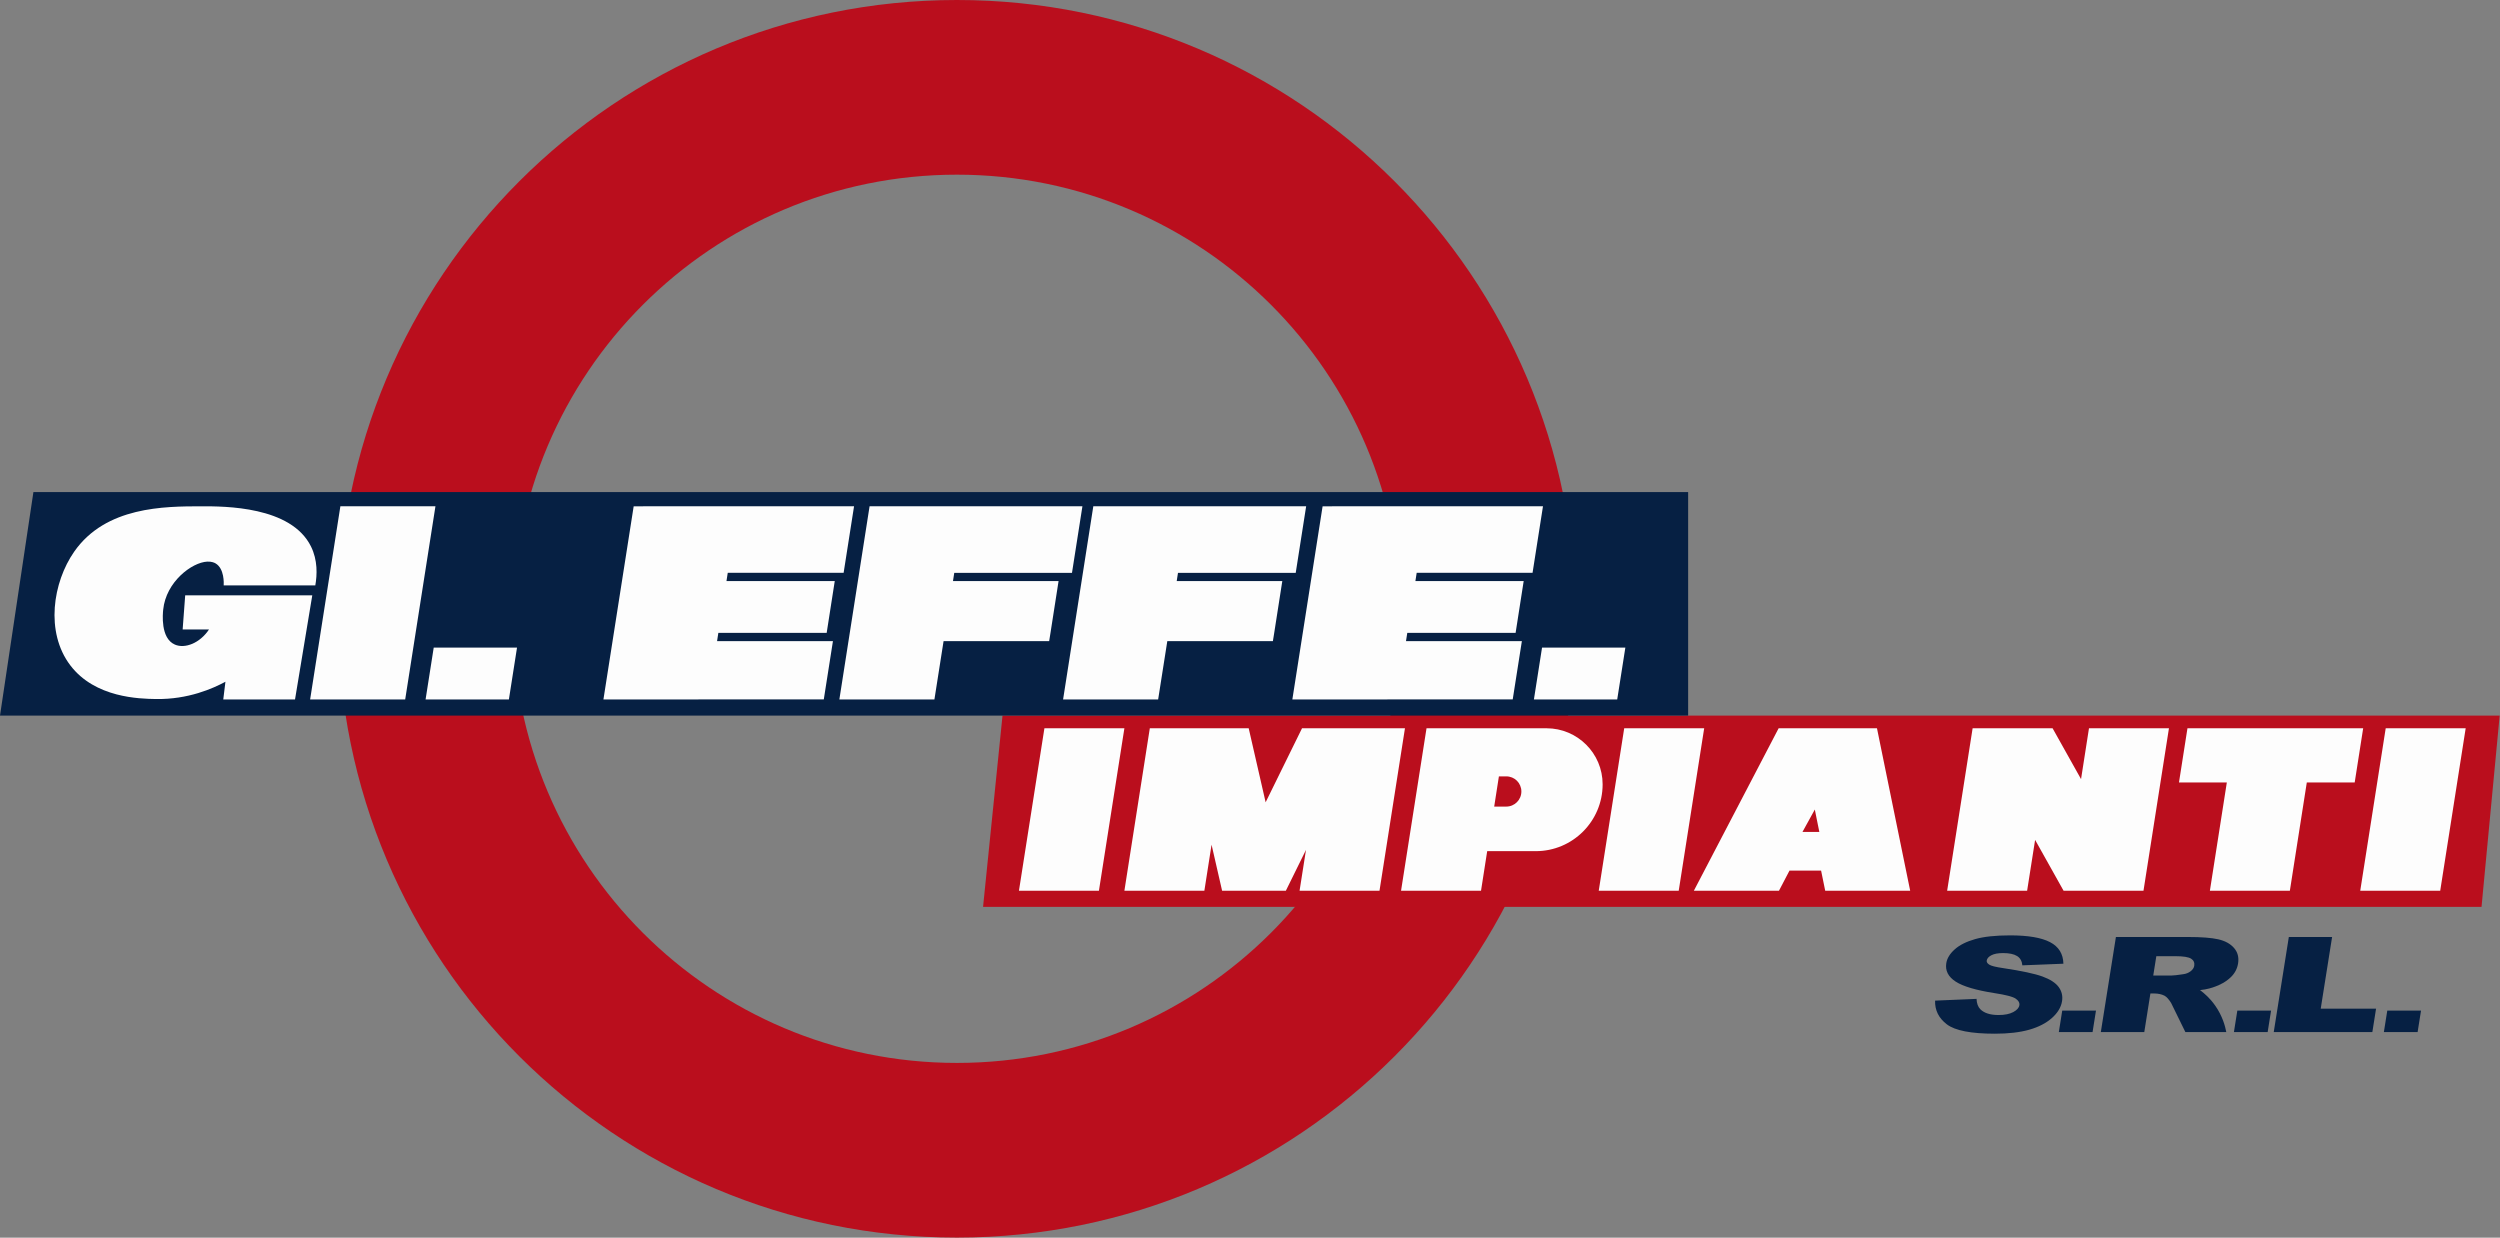 <?xml version="1.0" encoding="UTF-8" standalone="no"?><!DOCTYPE svg PUBLIC "-//W3C//DTD SVG 1.1//EN" "http://www.w3.org/Graphics/SVG/1.1/DTD/svg11.dtd"><svg width="100%" height="100%" viewBox="0 0 2127 1053" version="1.1" xmlns="http://www.w3.org/2000/svg" xmlns:xlink="http://www.w3.org/1999/xlink" xml:space="preserve" xmlns:serif="http://www.serif.com/" style="fill-rule:evenodd;clip-rule:evenodd;stroke-linejoin:round;stroke-miterlimit:2;"><rect x="0" y="0" width="2127" height="1053" fill="#808080" stroke="none"/><path d="M814.142,904.333c-208.687,0 -377.862,-169.175 -377.862,-377.862c-0,-208.688 169.175,-377.863 377.862,-377.863c208.688,0 377.863,169.175 377.863,377.863c-0,208.687 -169.175,377.862 -377.863,377.862m0,-904.333c-290.762,0 -526.47,235.708 -526.47,526.471c-0,290.762 235.708,526.471 526.47,526.471c290.763,-0 526.471,-235.709 526.471,-526.471c0,-290.763 -235.708,-526.471 -526.471,-526.471" style="fill:#ba0e1d;fill-rule:nonzero;"/><path d="M2111.28,771.569l-1274.89,0l16.554,-162.746l1273.78,0l-15.442,162.746Z" style="fill:#ba0e1d;fill-rule:nonzero;"/><path d="M1436.28,608.824l-1436.28,0l28.433,-190.196l1407.84,0l-0,190.196Z" style="fill:#062043;fill-rule:nonzero;"/><path d="M190.325,498.04l77.941,0c1.584,-9.033 2.1,-21.371 -3.675,-33.087c-16.921,-34.309 -73.479,-34.221 -93.383,-34.192c-31.204,0.046 -81.275,0.121 -108.088,38.604c-18.116,25.996 -24.816,68.367 -3.312,96.692c21.1,27.783 58.996,28.437 72.796,28.675c27.571,0.475 48.696,-9.05 59.191,-14.704c-0.612,5.016 -1.225,10.037 -1.837,15.058l61.046,-0c4.896,-29.529 9.791,-59.058 14.687,-88.592l-108.125,0c-0.725,9.684 -1.446,19.363 -2.166,29.046l22.437,0c-7.883,11.792 -20.567,16.554 -29.058,12.867c-12.413,-5.388 -10.271,-26.4 -9.925,-29.779c2.4,-23.546 24.275,-40.171 37.5,-40.809c3.941,-0.191 6.308,1.079 6.987,1.471c7.675,4.446 7.079,17.113 6.984,18.75" style="fill:#fdfdfd;fill-rule:nonzero;"/><path d="M370.472,430.759l-80.884,-0l-25.733,164.329l80.883,-0l25.734,-164.329Z" style="fill:#fdfdfd;fill-rule:nonzero;"/><path d="M369.006,550.993l70.875,0l-6.917,44.084l-70.875,-0l6.917,-44.084Z" style="fill:#fdfdfd;fill-rule:nonzero;"/><path d="M1311.97,550.993l70.875,0l-6.917,44.084l-70.875,-0l6.917,-44.084Z" style="fill:#fdfdfd;fill-rule:nonzero;"/><path d="M726.631,430.743l-179.459,0l0,0.017l-8.041,0l-25.738,164.329l80.884,0l-0,-0.012l106.604,-0l7.791,-49.625l-98.583,-0l1.083,-7l92.167,-0l6.875,-44.084l-92.125,0l1.083,-7l98.584,0l8.875,-56.625Z" style="fill:#fdfdfd;fill-rule:nonzero;"/><path d="M1312.77,430.743l-179.458,0l-0.004,0.017l-8.038,0l-25.737,164.329l80.883,0l0,-0.012l106.604,-0l7.792,-49.625l-98.583,-0l1.083,-7l92.167,-0l6.875,-44.084l-92.125,0l1.083,-7l98.583,0l8.875,-56.625Z" style="fill:#fdfdfd;fill-rule:nonzero;"/><path d="M920.922,430.743l-181.083,0l-25.708,164.334l80.875,-0l7.791,-49.625l89.834,-0l1.125,-7l6.875,-44.084l-89.834,0l1.084,-7l100.166,0l8.875,-56.625Z" style="fill:#fdfdfd;fill-rule:nonzero;"/><path d="M1111.27,430.743l-181.083,0l-25.709,164.334l80.875,-0l7.792,-49.625l89.833,-0l1.125,-7l6.875,-44.084l-89.833,0l1.083,-7l100.167,0l8.875,-56.625Z" style="fill:#fdfdfd;fill-rule:nonzero;"/><path d="M888.589,619.618l-21.667,138.209l68.042,-0l21.667,-138.209l-68.042,0Z" style="fill:#fdfdfd;fill-rule:nonzero;"/><path d="M1107.76,619.618l-30.959,62.959l-14.416,-62.959l-84.125,0l-21.625,138.209l68.041,-0l6.125,-39.167l8.959,39.167l54.25,-0l17.125,-34.75l-5.459,34.75l68,-0l21.667,-138.209l-87.583,0Z" style="fill:#fdfdfd;fill-rule:nonzero;"/><path d="M1281.51,686.243l-10.25,0l4,-25.708l6.25,0c3.583,0 6.791,1.417 9.125,3.75c2.291,2.333 3.75,5.542 3.75,9.083c-0,7.125 -5.75,12.875 -12.875,12.875m34.291,-66.625l-102.125,0l-21.666,138.209l68.041,-0l5.25,-33.667l41.334,0c15.708,0 29.916,-6.375 40.208,-16.667c10.292,-10.291 16.667,-24.5 16.667,-40.208c-0,-26.333 -21.375,-47.667 -47.709,-47.667" style="fill:#fdfdfd;fill-rule:nonzero;"/><path d="M1381.88,619.618l-21.667,138.209l68.042,-0l21.666,-138.209l-68.041,0Z" style="fill:#fdfdfd;fill-rule:nonzero;"/><path d="M1770.55,662.868l-24.208,-43.25l-68.042,0l-21.666,138.209l68.041,-0l6.792,-43.25l24.208,43.25l68,-0l21.667,-138.209l-68.042,0l-6.75,43.25Z" style="fill:#fdfdfd;fill-rule:nonzero;"/><path d="M2029.76,619.618l-21.667,138.209l68.042,-0l21.666,-138.209l-68.041,0Z" style="fill:#fdfdfd;fill-rule:nonzero;"/><path d="M1533.55,707.785l6.667,-12.083l3.833,-6.959l1.542,7.709l2.292,11.333l-14.334,0Zm-20.291,-88.167l-72.125,138.209l72.416,-0l8.959,-17.125l26.875,-0l3.5,17.125l72.291,-0l-28.25,-138.209l-83.666,0Z" style="fill:#fdfdfd;fill-rule:nonzero;"/><path d="M1861.09,619.618l-7.208,46.084l40.708,-0l-14.417,92.125l68.042,-0l14.417,-92.125l40.75,-0l7.208,-46.084l-149.5,0Z" style="fill:#fdfdfd;fill-rule:nonzero;"/><path d="M1646.38,851.329l35.263,-1.488c0.146,3.859 1.225,6.804 3.229,8.829c3.271,3.275 8.433,4.909 15.475,4.909c5.254,-0 9.442,-0.838 12.55,-2.509c3.113,-1.675 4.838,-3.612 5.188,-5.825c0.333,-2.095 -0.725,-3.97 -3.167,-5.625c-2.446,-1.658 -8.483,-3.22 -18.108,-4.691c-15.759,-2.463 -26.746,-5.738 -32.984,-9.825c-6.287,-4.079 -8.929,-9.288 -7.925,-15.617c0.659,-4.158 3.054,-8.083 7.2,-11.779c4.134,-3.7 9.929,-6.604 17.388,-8.725c7.462,-2.108 17.391,-3.171 29.804,-3.171c15.217,0 26.521,1.925 33.904,5.767c7.379,3.846 11.163,9.962 11.35,18.35l-34.921,1.383c-0.341,-3.646 -1.858,-6.296 -4.546,-7.95c-2.695,-1.658 -6.633,-2.483 -11.837,-2.483c-4.283,-0 -7.6,0.616 -9.963,1.846c-2.362,1.233 -3.687,2.737 -3.966,4.495c-0.204,1.292 0.504,2.45 2.133,3.484c1.563,1.062 5.521,2.054 11.879,2.975c15.717,2.358 26.863,4.741 33.446,7.146c6.579,2.412 11.167,5.404 13.771,8.97c2.6,3.571 3.554,7.563 2.854,11.975c-0.821,5.192 -3.696,9.971 -8.621,14.35c-4.916,4.38 -11.35,7.696 -19.291,9.959c-7.946,2.262 -17.692,3.396 -29.23,3.396c-20.262,-0 -33.87,-2.65 -40.837,-7.946c-6.958,-5.296 -10.304,-12.034 -10.038,-20.2" style="fill:#062043;fill-rule:nonzero;"/><path d="M1754.55,859.805l28.712,-0l-2.904,18.291l-28.708,0l2.9,-18.291Z" style="fill:#062043;fill-rule:nonzero;"/><path d="M1903.52,859.805l28.712,-0l-2.904,18.291l-28.708,0l2.9,-18.291Z" style="fill:#062043;fill-rule:nonzero;"/><path d="M2031.1,859.805l28.712,-0l-2.904,18.291l-28.712,0l2.904,-18.291Z" style="fill:#062043;fill-rule:nonzero;"/><path d="M1831.99,829.975l15.525,-0c1.675,-0 4.984,-0.371 9.921,-1.109c2.492,-0.325 4.621,-1.175 6.379,-2.537c1.759,-1.359 2.779,-2.925 3.059,-4.688c0.416,-2.612 -0.484,-4.616 -2.696,-6.016c-2.221,-1.396 -6.692,-2.096 -13.404,-2.096l-16.171,-0l-2.613,16.446Zm52.7,25.604c6.175,8.791 8.479,17.391 9.434,22.516l-34.8,0c-4.042,-8.241 -8.08,-16.483 -12.117,-24.725c-1.979,-3.195 -3.871,-5.279 -5.667,-6.237c-2.462,-1.25 -5.366,-1.875 -8.725,-1.875l-3.25,-0l-5.212,32.837l-36.975,0l12.841,-80.9l61.355,0c11.375,0 19.97,0.663 25.77,1.984c5.805,1.329 10.263,3.783 13.38,7.366c3.112,3.588 4.266,7.959 3.441,13.109c-0.708,4.491 -2.733,8.358 -6.066,11.612c-4.592,4.488 -9.58,6.625 -12.888,7.925c-3.096,1.217 -7.658,2.646 -13.433,3.196c3.637,2.679 8.508,6.921 12.912,13.192" style="fill:#062043;fill-rule:nonzero;"/><path d="M1947.33,797.195l36.817,-0l-9.679,60.979l47.083,-0l-3.162,19.921l-83.896,-0l12.837,-80.9Z" style="fill:#062043;fill-rule:nonzero;"/></svg>